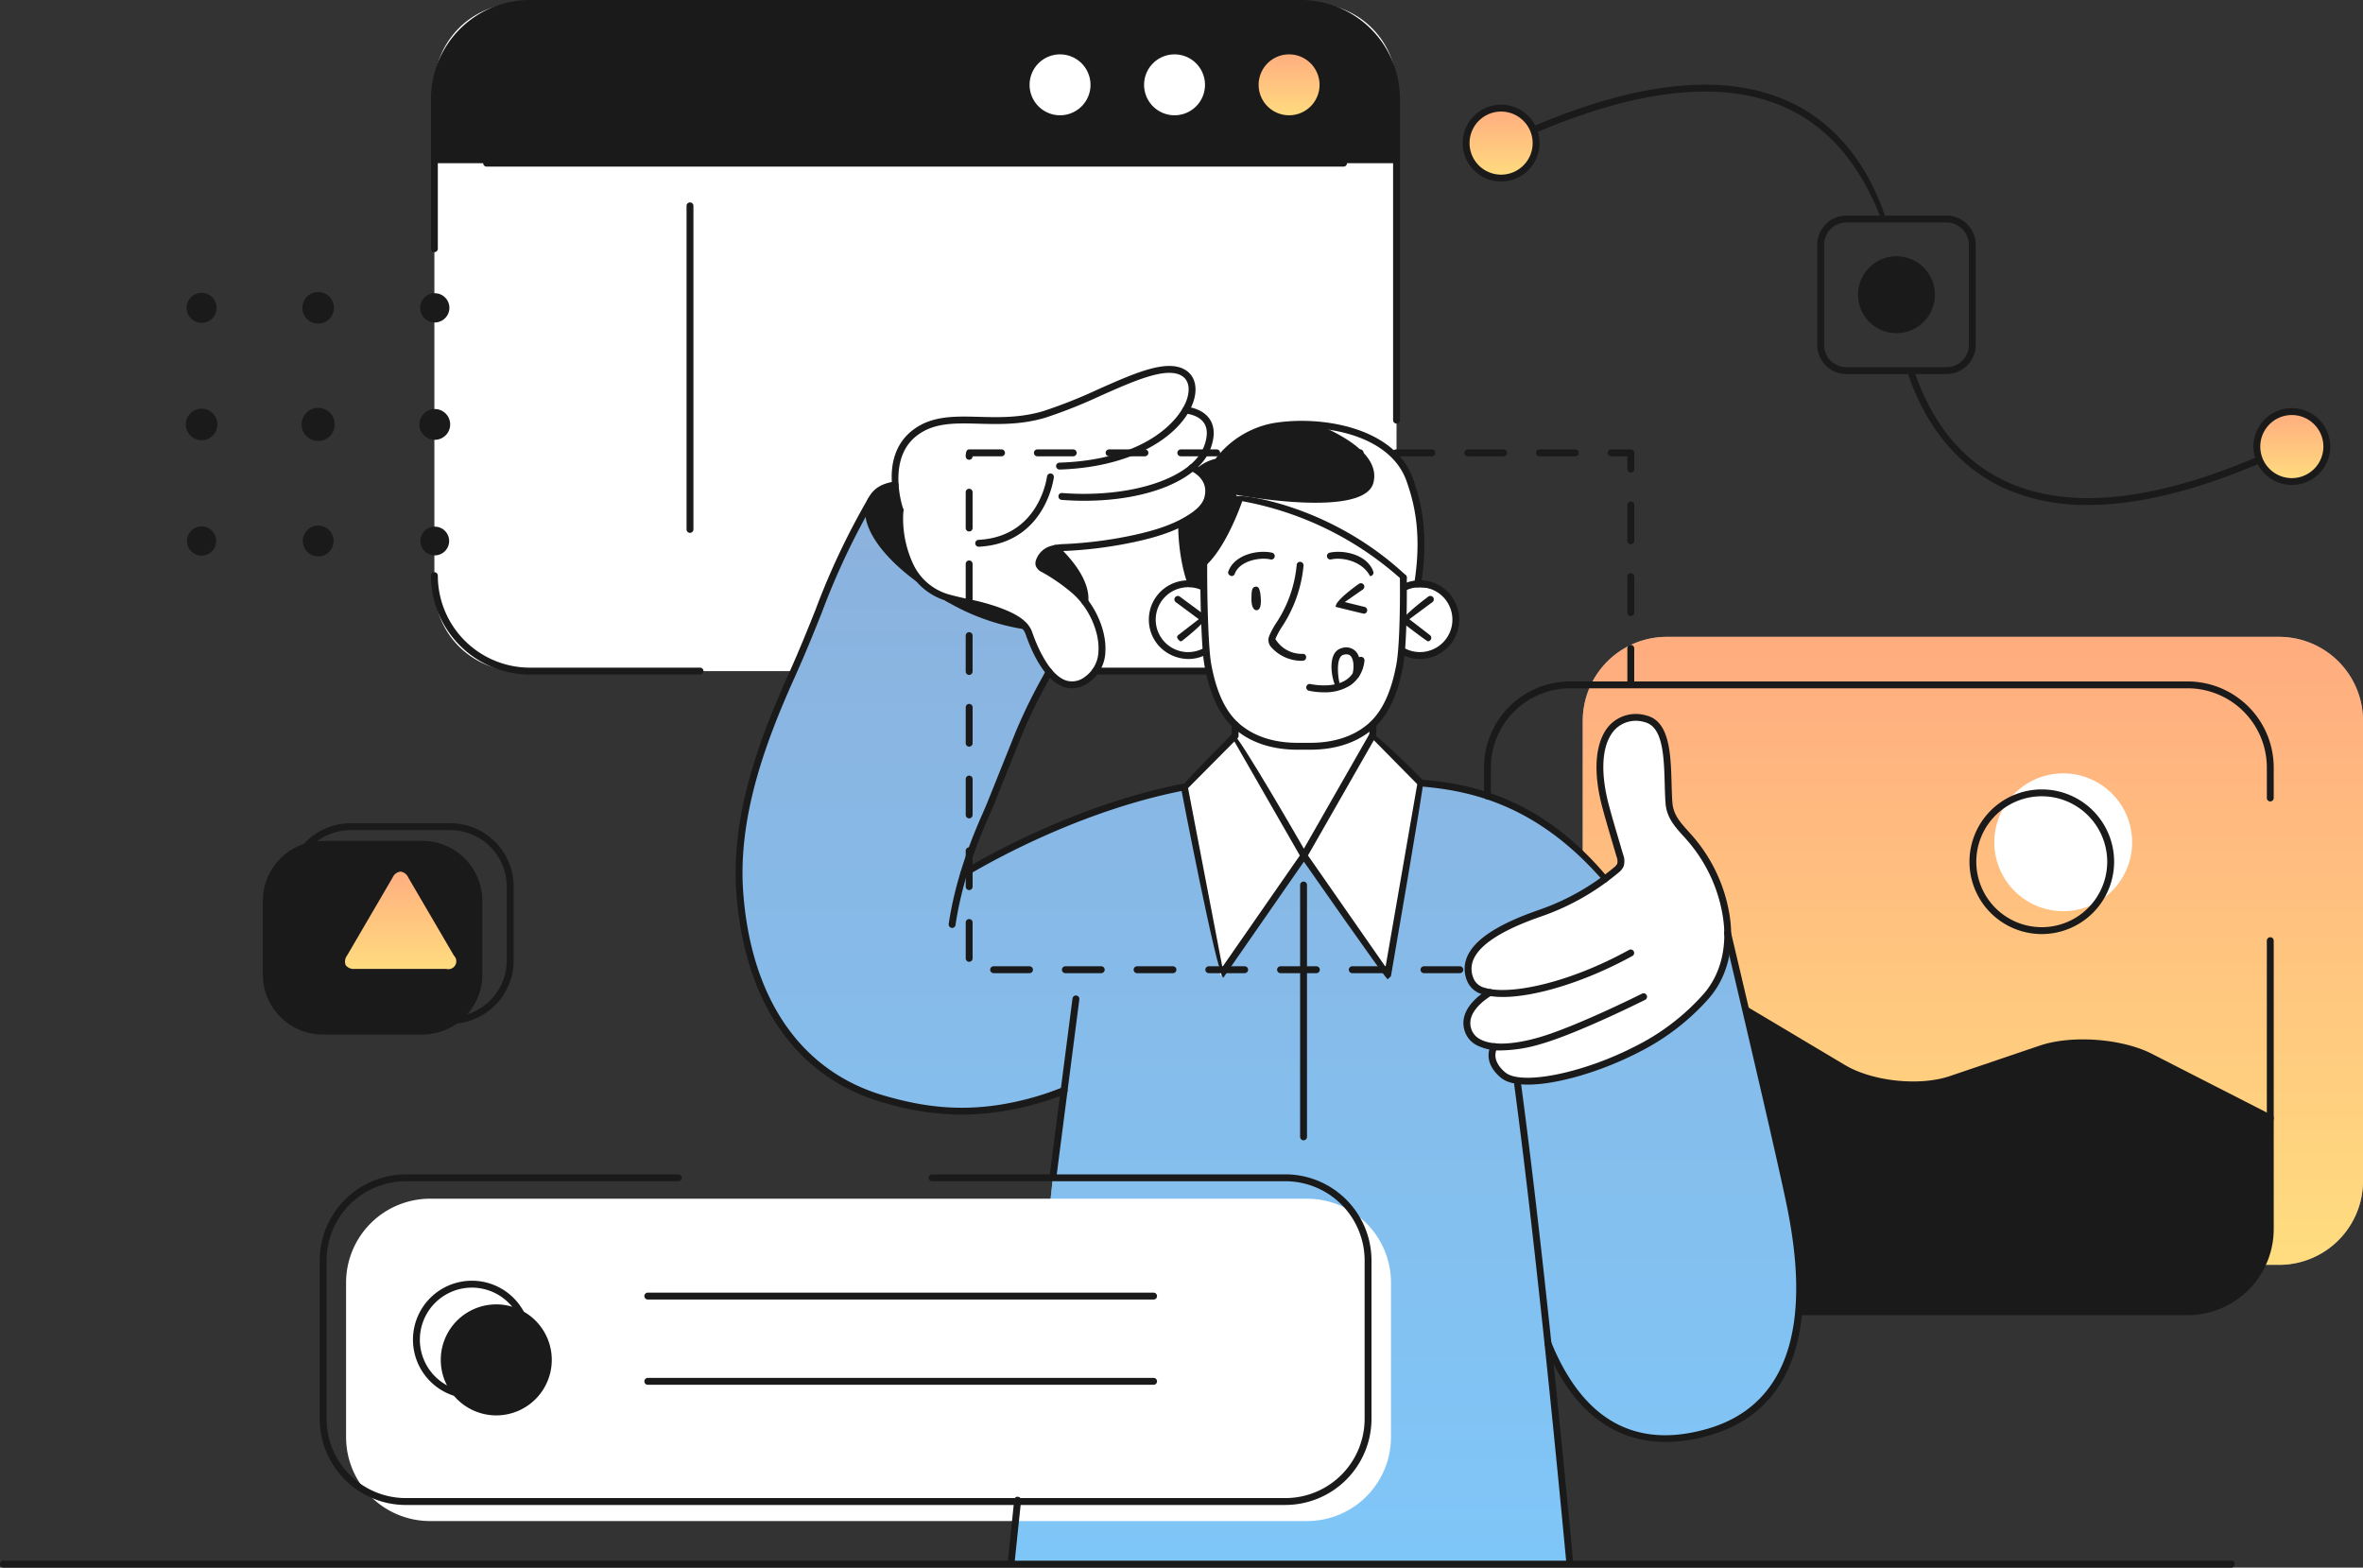<svg xmlns="http://www.w3.org/2000/svg" xmlns:xlink="http://www.w3.org/1999/xlink" width="532.563" height="353.319" viewBox="0 0 532.563 353.319">
  <rect x="0" y="0" width="532.563" height="353.319" fill="#333333" stroke="none"/>
  <defs>
    <linearGradient id="linear-gradient" x1="0.5" x2="0.5" y2="1" gradientUnits="objectBoundingBox">
      <stop offset="0" stop-color="#ff5a00"/>
      <stop offset="1" stop-color="#ffbc00"/>
    </linearGradient>
    <linearGradient id="linear-gradient-2" x1="0.5" x2="0.5" y2="1" gradientUnits="objectBoundingBox">
      <stop offset="0" stop-color="#1a65bc"/>
      <stop offset="1" stop-color="#008ff2"/>
    </linearGradient>
  </defs>
  <g id="Grupo_9247" data-name="Grupo 9247" transform="translate(-101.779 -1001)">
    <path id="Trazado_13178" data-name="Trazado 13178" d="M283.17,199.073h-138.1A18.932,18.932,0,0,1,126.2,180.2V76.414a18.934,18.934,0,0,1,18.876-18.878h138.1a18.935,18.935,0,0,1,18.878,18.878V180.2a18.933,18.933,0,0,1-18.878,18.876" transform="translate(332.294 1087.004)" fill="#fff"/>
    <path id="Trazado_13081" data-name="Trazado 13081" d="M283.17,199.073h-138.1A18.932,18.932,0,0,1,126.2,180.2V76.414a18.934,18.934,0,0,1,18.876-18.878h138.1a18.935,18.935,0,0,1,18.878,18.878V180.2a18.933,18.933,0,0,1-18.878,18.876" transform="translate(332.294 1087.004)" opacity="0.5" fill="url(#linear-gradient)"/>
    <path id="Trazado_13082" data-name="Trazado 13082" d="M262.645,115.155s-1.569-.686-14.8-7.552-19.906-8.822-24.808-9.313a37.959,37.959,0,0,0-15.782,2.55c-4.022,1.669-17.159,6.569-22.945,7.355s-12.646-1.669-15.488-2.844S144.881,91.3,144.881,91.3s-4.658,51.293-6.434,67.873H244.211a18.685,18.685,0,0,0,18.631-18.629V115.693c-.125-.337-.2-.539-.2-.539" transform="translate(350.606 1137.477)" fill="#1a1a1a"/>
    <path id="Trazado_13179" data-name="Trazado 13179" d="M150.5,108.826s-16.6,3.243-28.231,8.575-22.089,11.506-22.089,11.506,11-27.685,13.113-33.42a87.359,87.359,0,0,1,6.3-12.6s-5.4-6.965-5.5-10.381c0,0-11.059-1.392-18.529-6.708,0,0-5.4-2.268-6.389-4.451,0,0-11.044-8.215-10.281-15.5,0,0-7.749,12.287-16.942,36.863s-14.58,34.535-10.348,61.521,27.458,34.236,32.315,35.386,13.5,3.578,22.263,1.921a88.966,88.966,0,0,0,16.915-5.244l-2.542,19.694-9.5,87.477H236.932l-4.9-49.227s5.074,12.783,13.232,17.643a28.265,28.265,0,0,0,28.031.407c9.4-5.032,13.991-14.829,14.891-22.283s.586-17.646-2.485-31.292-12.8-55.3-12.8-55.3l-28.872-13.811S233.928,114.377,218.4,110.84L202.86,107.3Z" transform="translate(218.619 1069.54)" fill="#fff"/>
    <path id="Trazado_13079" data-name="Trazado 13079" d="M42.914,119.63H20.469A13.551,13.551,0,0,1,6.957,106.118V89.478A13.551,13.551,0,0,1,20.469,75.966H42.914A13.551,13.551,0,0,1,56.429,89.478v16.64A13.551,13.551,0,0,1,42.914,119.63" transform="translate(154.057 1114.553)" fill="#1a1a1a"/>
    <path id="Trazado_13080" data-name="Trazado 13080" d="M220.421,150.79H41.333a18.933,18.933,0,0,1-18.878-18.876V19.188A18.933,18.933,0,0,1,41.333.312H220.421A18.934,18.934,0,0,1,239.3,19.188V131.914a18.934,18.934,0,0,1-18.878,18.876" transform="translate(177.223 1001.466)" fill="#fff"/>
    <path id="Trazado_13083" data-name="Trazado 13083" d="M150.5,108.826s-16.6,3.243-28.231,8.575-22.089,11.506-22.089,11.506,11-27.685,13.113-33.42a87.359,87.359,0,0,1,6.3-12.6s-5.4-6.965-5.5-10.381c0,0-11.059-1.392-18.529-6.708,0,0-5.4-2.268-6.389-4.451,0,0-11.044-8.215-10.281-15.5,0,0-7.749,12.287-16.942,36.863s-14.58,34.535-10.348,61.521,27.458,34.236,32.315,35.386,13.5,3.578,22.263,1.921a88.966,88.966,0,0,0,16.915-5.244l-2.542,19.694-9.5,87.477H236.932l-4.9-49.227s5.074,12.783,13.232,17.643a28.265,28.265,0,0,0,28.031.407c9.4-5.032,13.991-14.829,14.891-22.283s.586-17.646-2.485-31.292-12.8-55.3-12.8-55.3l-28.872-13.811S233.928,114.377,218.4,110.84L202.86,107.3Z" transform="translate(218.619 1069.54)" opacity="0.5" fill="url(#linear-gradient-2)"/>
    <path id="Trazado_13084" data-name="Trazado 13084" d="M174.543,116.141s1.01-9.448-3.455-16.4S163.222,89.032,162.079,87s-.636-11.009-1.43-14.432-1.869-8.649-7.946-7.637-7.754,8.974-6.8,14.155,4.66,17.334,4.453,19.008-9.894,7.761-15.061,9.692-15.041,5.431-17.606,9.393-1.684,9.173,3.281,9.657c0,0-6.387,3.341-5.087,8.053A5.258,5.258,0,0,0,121.579,139s-1.083,6.93,5.975,7.809,20.5-3.977,25.15-6.479,12.8-6.758,16.326-11.908,5.666-11.179,5.513-12.282" transform="translate(316.621 1097.862)" fill="#fff"/>
    <path id="Trazado_13085" data-name="Trazado 13085" d="M98.323,64.978s-10.65-2.031-10.955,7.28,9.206,9.238,12.025,7.325c0,0-.185,21.789,21.425,21.448s22.2-18.359,22.2-18.359V79.987s9.782,3.036,11.511-3.39.629-8.989-1.866-10.376-8.852-.963-8.852-.963V63.03a57.894,57.894,0,0,0-19.135-12.713c-11.73-4.708-17.686-5.381-17.686-5.381s-4.72,12-7.986,14.57Z" transform="translate(274.244 1068.168)" fill="#fff"/>
    <path id="Trazado_13086" data-name="Trazado 13086" d="M101.4,64.039v6.08L90.374,81.642l7.731,42.546L116.9,97.128l18.848,27.061,7.537-43.432-10.86-10.932.077-5.234Z" transform="translate(278.748 1096.725)" fill="#fff"/>
    <path id="Trazado_13087" data-name="Trazado 13087" d="M194.436,85.4a15.529,15.529,0,1,1-15.528-15.53A15.529,15.529,0,0,1,194.436,85.4" transform="translate(387.873 1105.439)" fill="#fff"/>
    <path id="Trazado_13088" data-name="Trazado 13088" d="M231.1,180.952H33.353a18.932,18.932,0,0,1-18.876-18.876v-34.9a18.933,18.933,0,0,1,18.876-18.878H231.1a18.931,18.931,0,0,1,18.876,18.878v34.9A18.93,18.93,0,0,1,231.1,180.952" transform="translate(165.298 1162.876)" fill="#fff"/>
    <path id="Trazado_13089" data-name="Trazado 13089" d="M48.05,130.352a12.509,12.509,0,1,1-12.509-12.509A12.507,12.507,0,0,1,48.05,130.352" transform="translate(178.086 1177.15)" fill="#1a1a1a"/>
    <path id="Trazado_13090" data-name="Trazado 13090" d="M217.789.312H43.965A21.571,21.571,0,0,0,22.455,21.82V36.312H239.3V21.82A21.573,21.573,0,0,0,217.789.312" transform="translate(177.223 1001.466)" fill="#1a1a1a"/>
    <path id="Trazado_13091" data-name="Trazado 13091" d="M91.629,73.651S89.848,63.47,89.967,60.543s2.253-11.009,4.6-12.19a14.921,14.921,0,0,1,3.163-1.322s5.369-8.632,17.868-8.7,21.637,4.875,25.355,11.5,2.954,16.73,2.941,19.716a17.123,17.123,0,0,1-.7,4.995l-3.278.195-.252-1.819s-10.518-10.3-22.2-14-14.372-4.1-14.372-4.1-3.717,10.89-7.986,14.567l-.175,5.346Z" transform="translate(278.131 1058.29)" fill="#1a1a1a"/>
    <path id="Trazado_13092" data-name="Trazado 13092" d="M97.067,78.114s7.449,3.889,10.705,8.921,4.086,16.837-2.432,17.3-9.435-7.1-10.256-9.293-1.108-4.872-6.172-6.581S72.551,85.132,70.5,81.764s-5.451-5.376-5.294-16.323c0,0-3.518-11.334,1.7-16.139s11.174-4.655,21.837-4.363,18.324-5.017,23.206-7.085S124.465,31.736,128.7,34s1.175,8.153,1.175,8.153,3.772,1.315,4.925,4.4-3.188,9.034-3.188,9.034,2.507.671,3.166,4.862-5.431,8.051-10.8,9.508-18.611,3.141-21.405,3.363-7.26,2.086-5.5,4.792" transform="translate(239.395 1050.823)" fill="#fff"/>
    <path id="Trazado_13094" data-name="Trazado 13094" d="M111.913,12.242A7.642,7.642,0,1,1,104.272,4.6a7.64,7.64,0,0,1,7.642,7.642" transform="translate(288.099 1007.876)" fill="#fff"/>
    <path id="Trazado_13095" data-name="Trazado 13095" d="M131.432,17.653a7.885,7.885,0,1,1-7.886-7.886,7.885,7.885,0,0,1,7.886,7.886" transform="translate(316.548 1015.6)" fill="#fff"/>
    <path id="Trazado_13096" data-name="Trazado 13096" d="M202.865,45.069a7.885,7.885,0,1,1-7.886-7.886,7.887,7.887,0,0,1,7.886,7.886" transform="translate(423.325 1056.581)" fill="#fff"/>
    <path id="Trazado_13097" data-name="Trazado 13097" d="M101.54,12.242A7.642,7.642,0,1,1,93.9,4.6a7.638,7.638,0,0,1,7.639,7.642" transform="translate(272.594 1007.876)" fill="#ccc"/>
    <path id="Trazado_13098" data-name="Trazado 13098" d="M91.194,12.242A7.642,7.642,0,1,1,83.553,4.6a7.638,7.638,0,0,1,7.642,7.642" transform="translate(257.128 1007.876)" fill="#fff"/>
    <path id="Trazado_13099" data-name="Trazado 13099" d="M67.164,43.848s-4.795.868-5.464,5,6.721,13.182,8.614,14.135h1.33s-3.72-8.38-2.5-12.94Z" transform="translate(235.823 1066.543)" fill="#1a1a1a"/>
    <path id="Trazado_13100" data-name="Trazado 13100" d="M70.219,54.645A26.672,26.672,0,0,1,78.442,56.1a31.057,31.057,0,0,1,4.785,2.368,22.21,22.21,0,0,1-13.008-3.824" transform="translate(248.62 1082.682)" fill="#1a1a1a"/>
    <path id="Trazado_13101" data-name="Trazado 13101" d="M80.787,49.54s-4,1.28-3.627,3.515c0,0,6.988,4.733,8.31,6.13s2.28,2.348,2.28,2.348.12-6.419-6.963-11.992" transform="translate(258.958 1075.052)" fill="#1a1a1a"/>
    <path id="Trazado_13102" data-name="Trazado 13102" d="M167.317,31.379a8.034,8.034,0,1,1-8.036-8.033,8.033,8.033,0,0,1,8.036,8.033" transform="translate(369.741 1035.897)" fill="#1a1a1a"/>
    <path id="Trazado_13103" data-name="Trazado 13103" d="M132.588,74.522l3.278-.2a17.139,17.139,0,0,0,.7-4.992c.012-2.986.773-13.1-2.944-19.716-3.128-5.573-10.106-9.947-19.691-11.152,6.456,2.794,13.332,7.173,11.923,12.816-2.058,8.233-30.983,2.744-30.983,2.744l.733,1.04c.162-.457,2.859-.055,14.537,3.64s22.2,14,22.2,14Z" transform="translate(285.467 1058.497)" fill="#fff"/>
    <path id="Trazado_13104" data-name="Trazado 13104" d="M259.451,116.787c-.354-.085-27.373-13.891-27.373-13.891-6.437-3.306-17.236-4.1-24.09-1.771L187.736,108c-7.2,2.45-18.387,1.27-24.93-2.627L141.1,92.433a.775.775,0,1,1,.791-1.332L163.6,104.036c6.207,3.692,16.817,4.807,23.641,2.487l20.253-6.868c7.195-2.437,18.536-1.607,25.292,1.861L259.8,115.323a.774.774,0,0,1-.352,1.464" transform="translate(353.997 1137.012)" fill="#1a1a1a"/>
    <path id="Trazado_13105" data-name="Trazado 13105" d="M177.44,103.925a16.3,16.3,0,1,1,16.3-16.3,16.323,16.323,0,0,1-16.3,16.3m0-31.058a14.753,14.753,0,1,0,14.744,14.754A14.774,14.774,0,0,0,177.44,72.868" transform="translate(384.511 1107.602)" fill="#1a1a1a"/>
    <path id="Trazado_13106" data-name="Trazado 13106" d="M136.455,121.731c-.636-.332-18.851-26.48-18.851-26.48L99.45,121.4c-1.4-.3-9.55-42.845-9.55-42.845.212-.694,11.656-12.217,11.656-12.217C102.778,66.5,117.6,92.33,117.6,92.33l14.931-26.125c1.227-.16,12.007,10.772,12.007,10.772.212.676-7.32,44.11-7.32,44.11-.654.639-.711.644-.766.644M91.5,78.666,99.228,119l17.461-25.142-14.752-25.7Zm27.021,15.186,17.488,25.11,7.145-41.179-9.782-9.919Z" transform="translate(278.039 1099.96)" fill="#1a1a1a"/>
    <path id="Trazado_13107" data-name="Trazado 13107" d="M105.208,67.337a16.313,16.313,0,0,1-3.393-.352.775.775,0,0,1,.354-1.509c.052.012,5.052,1.14,8.175-1.03a6.037,6.037,0,0,0,2.447-4.428.764.764,0,0,1,.868-.671.774.774,0,0,1,.674.866,7.529,7.529,0,0,1-3.109,5.513,10.634,10.634,0,0,1-6.017,1.612" transform="translate(294.957 1089.699)" fill="#1a1a1a"/>
    <path id="Trazado_13108" data-name="Trazado 13108" d="M100.658,184.182a63.1,63.1,0,0,1-17.626-2.714c-19.464-5.513-31.245-22.2-33.178-46.984-1.377-17.653,5.154-34.962,11.73-49.559,2.5-5.571,4.331-10.146,6.1-14.57A165.228,165.228,0,0,1,79.562,45.24a.778.778,0,0,1,1.342.786A163.561,163.561,0,0,0,69.126,70.931C67.35,75.37,65.519,79.96,63,85.561c-6.489,14.422-12.945,31.5-11.6,48.8,1.879,24.09,13.262,40.291,32.053,45.612,10.393,2.946,22.421,4.748,39.961-1.906a.777.777,0,1,1,.554,1.452,64.978,64.978,0,0,1-23.311,4.663" transform="translate(217.902 1068.055)" fill="#1a1a1a"/>
    <path id="Trazado_13109" data-name="Trazado 13109" d="M69.689,118.884a.8.8,0,0,1-.766-.888c1.679-11.364,6.017-21.216,7.869-25.422.322-.733.579-1.312.743-1.726l6.516-16.231A124.508,124.508,0,0,1,90.139,62.17l.733-1.37a.776.776,0,0,1,1.37.728L91.509,62.9a122.736,122.736,0,0,0-6.015,12.294L78.977,91.428c-.17.422-.434,1.02-.763,1.769-1.981,4.5-6.1,13.866-7.756,25.023a.777.777,0,0,1-.768.664" transform="translate(246.67 1091.264)" fill="#1a1a1a"/>
    <path id="Trazado_13110" data-name="Trazado 13110" d="M3.45,33.219a3.382,3.382,0,1,0-3.38-3.38,3.38,3.38,0,0,0,3.38,3.38" transform="translate(143.763 1040.546)" fill="#1a1a1a"/>
    <path id="Trazado_13111" data-name="Trazado 13111" d="M14.088,33.5a3.556,3.556,0,1,0-3.555-3.555A3.555,3.555,0,0,0,14.088,33.5" transform="translate(159.403 1040.441)" fill="#1a1a1a"/>
    <path id="Trazado_13112" data-name="Trazado 13112" d="M24.463,33.08a3.294,3.294,0,1,0-3.293-3.293,3.293,3.293,0,0,0,3.293,3.293" transform="translate(175.302 1040.598)" fill="#1a1a1a"/>
    <path id="Trazado_13113" data-name="Trazado 13113" d="M3.555,44.032A3.556,3.556,0,1,0,0,40.474a3.557,3.557,0,0,0,3.555,3.558" transform="translate(143.658 1056.186)" fill="#1a1a1a"/>
    <path id="Trazado_13114" data-name="Trazado 13114" d="M14.193,44.311a3.731,3.731,0,1,0-3.73-3.732,3.731,3.731,0,0,0,3.73,3.732" transform="translate(159.298 1056.081)" fill="#1a1a1a"/>
    <path id="Trazado_13115" data-name="Trazado 13115" d="M24.568,43.892A3.469,3.469,0,1,0,21.1,40.424a3.468,3.468,0,0,0,3.468,3.468" transform="translate(175.198 1056.238)" fill="#1a1a1a"/>
    <path id="Trazado_13116" data-name="Trazado 13116" d="M3.4,54.143A3.293,3.293,0,1,0,.1,50.85,3.295,3.295,0,0,0,3.4,54.143" transform="translate(143.815 1072.087)" fill="#1a1a1a"/>
    <path id="Trazado_13117" data-name="Trazado 13117" d="M14.036,54.422a3.468,3.468,0,1,0-3.468-3.468,3.468,3.468,0,0,0,3.468,3.468" transform="translate(159.455 1071.983)" fill="#1a1a1a"/>
    <path id="Trazado_13118" data-name="Trazado 13118" d="M24.427,54.051a3.236,3.236,0,1,0-3.233-3.236,3.235,3.235,0,0,0,3.233,3.236" transform="translate(175.338 1072.122)" fill="#1a1a1a"/>
    <path id="Trazado_13119" data-name="Trazado 13119" d="M525.977,142.562H24.276a.8.8,0,1,1,0-1.563h501.7a.8.8,0,1,1,0,1.563" transform="translate(78.479 1211.757)" fill="#1a1a1a"/>
    <path id="Trazado_13120" data-name="Trazado 13120" d="M97.15,53.014c.619-.1,1.035.167,1.215,2.4.2,2.49-.449,2.929-1.005,2.906s-1.12-.788-1.093-2.57.072-2.61.883-2.737" transform="translate(287.554 1080.219)" fill="#1a1a1a"/>
    <path id="Trazado_13121" data-name="Trazado 13121" d="M95.866,70.159a9.126,9.126,0,0,1-6.649-3A8.862,8.862,0,0,1,90,54.642a8.905,8.905,0,0,1,9.143-1.587.776.776,0,1,1-.571,1.442,7.479,7.479,0,0,0-2.253-.5,7.314,7.314,0,0,0-.916,14.6,7.567,7.567,0,0,0,3.824-.806.774.774,0,1,1,.714,1.375,8.862,8.862,0,0,1-4.079,1" transform="translate(273.703 1079.368)" fill="#1a1a1a"/>
    <path id="Trazado_13122" data-name="Trazado 13122" d="M90.646,64.066c-.878-.641-.813-1.13-.474-1.39l4.645-3.59-5.2-3.849a.776.776,0,0,1,.923-1.247l6.027,4.463c.012,1.237-5.446,5.451-5.446,5.451a.768.768,0,0,1-.474.162" transform="translate(277.141 1081.474)" fill="#1a1a1a"/>
    <path id="Trazado_13123" data-name="Trazado 13123" d="M114.185,70.158a8.865,8.865,0,0,1-4.081-1,.777.777,0,0,1-.332-1.048.788.788,0,0,1,1.05-.327,7.314,7.314,0,1,0,2.906-13.794,7.229,7.229,0,0,0-2.4.569.777.777,0,0,1-.609-1.43,8.678,8.678,0,0,1,2.911-.684,8.861,8.861,0,1,1,1.11,17.688c-.187.015-.372.022-.556.022" transform="translate(307.614 1079.369)" fill="#1a1a1a"/>
    <path id="Trazado_13124" data-name="Trazado 13124" d="M115.757,64.064c-.474-.162-5.933-4.376-5.933-4.376.012-1.237,6.042-5.7,6.042-5.7a.783.783,0,0,1,1.085.162.774.774,0,0,1-.162,1.085l-5.2,3.852,4.645,3.588a.776.776,0,0,1-.474,1.39" transform="translate(307.821 1081.477)" fill="#1a1a1a"/>
    <path id="Trazado_13125" data-name="Trazado 13125" d="M150.1,199.471c-9.77,0-20.335-4.857-27.3-21.922a.776.776,0,0,1,1.437-.589c7.187,17.616,19.018,24.192,35.166,19.562,27.181-7.8,19.7-42.284,17.246-53.615-3.59-16.555-13.312-57.562-13.409-57.976a.774.774,0,0,1,.579-.933.782.782,0,0,1,.933.576c.1.409,9.819,41.436,13.414,58.006,2.535,11.681,10.244,47.234-18.332,55.434a35.591,35.591,0,0,1-9.737,1.457" transform="translate(327.134 1126.529)" fill="#1a1a1a"/>
    <path id="Trazado_13126" data-name="Trazado 13126" d="M116.532,93.446h-3.1c-3.9,0-9.483-.8-13.933-4.62C96.08,85.9,93.82,81.194,92.585,74.451c-.813-4.448-1-18.551-.923-23.162a.776.776,0,0,1,1.552.025c-.075,4.96.14,18.718.9,22.857,1.168,6.382,3.258,10.787,6.392,13.474,4.094,3.513,9.286,4.249,12.925,4.249h3.1c3.637,0,8.832-.736,12.923-4.249,3.133-2.687,5.222-7.093,6.392-13.474.818-4.468.841-15.582.781-19.489a.777.777,0,0,1,.763-.788.729.729,0,0,1,.788.766c.06,3.947.035,15.2-.8,19.791-1.237,6.743-3.5,11.446-6.913,14.375-4.451,3.817-10.032,4.62-13.931,4.62" transform="translate(280.651 1076.525)" fill="#1a1a1a"/>
    <path id="Trazado_13127" data-name="Trazado 13127" d="M95.259,69.222a.779.779,0,0,1-.778-.783l.027-2.515a.775.775,0,0,1,1.549.015l-.022,2.517a.776.776,0,0,1-.776.766" transform="translate(284.887 1098.397)" fill="#1a1a1a"/>
    <path id="Trazado_13128" data-name="Trazado 13128" d="M107.693,68.931a.778.778,0,0,1-.776-.8l.08-2.22a.724.724,0,0,1,.8-.748.779.779,0,0,1,.746.806l-.077,2.22a.774.774,0,0,1-.776.746" transform="translate(303.475 1098.394)" fill="#1a1a1a"/>
    <path id="Trazado_13129" data-name="Trazado 13129" d="M141.214,75.526a.8.8,0,0,1-.766-.9c1.724-11.022.082-17.823-1.746-23.019-3.829-10.9-19.831-13.28-29.98-11.511a19.924,19.924,0,0,0-11.99,7.612,11.368,11.368,0,0,0-4.176,2.131.777.777,0,1,1-1.028-1.165,9.482,9.482,0,0,1,4.1-2.091,21.242,21.242,0,0,1,12.828-8.016c10.673-1.874,27.58.771,31.714,12.526,1.889,5.379,3.583,12.409,1.809,23.773a.775.775,0,0,1-.766.656" transform="translate(280.079 1057.837)" fill="#1a1a1a"/>
    <path id="Trazado_13130" data-name="Trazado 13130" d="M92.238,62.045C91.415,61.2,89.6,54.625,89.654,47.8a.776.776,0,0,1,1.552.01,54.936,54.936,0,0,0,1.781,13.247.779.779,0,0,1-.539.958.756.756,0,0,1-.21.027" transform="translate(277.669 1071.301)" fill="#1a1a1a"/>
    <path id="Trazado_13131" data-name="Trazado 13131" d="M75.03,150.662a.792.792,0,0,1-.771-.856l1.452-13.888a.733.733,0,0,1,.853-.689.774.774,0,0,1,.691.851L75.8,149.969a.778.778,0,0,1-.773.694" transform="translate(254.654 1203.125)" fill="#1a1a1a"/>
    <path id="Trazado_13132" data-name="Trazado 13132" d="M78.839,130.873a.8.8,0,0,1-.771-.876l5.084-39.383a.777.777,0,0,1,1.542.2L79.607,130.2a.775.775,0,0,1-.768.676" transform="translate(260.343 1135.437)" fill="#1a1a1a"/>
    <path id="Trazado_13133" data-name="Trazado 13133" d="M132.513,206.822a.777.777,0,0,1-.773-.7c-5.289-56.083-9.3-89.46-11.728-107.59a.775.775,0,0,1,.666-.873.764.764,0,0,1,.873.666c2.432,18.142,6.442,51.545,11.735,107.652a.777.777,0,0,1-.7.846l-.072,0" transform="translate(323.038 1146.965)" fill="#1a1a1a"/>
    <path id="Trazado_13134" data-name="Trazado 13134" d="M94.933,55.324c-.669-.192-.876-.636-.728-1.04,1.39-3.829,6.7-4.937,9.857-4.231a.777.777,0,0,1,.586.928.754.754,0,0,1-.926.586c-2.595-.571-7.025.394-8.061,3.248a.772.772,0,0,1-.728.509" transform="translate(284.407 1075.519)" fill="#1a1a1a"/>
    <path id="Trazado_13135" data-name="Trazado 13135" d="M112.814,55.325c-1.766-3.363-6.2-4.331-8.789-3.757a.776.776,0,0,1-.339-1.514c3.156-.709,8.467.4,9.857,4.231a.775.775,0,0,1-.464.993.706.706,0,0,1-.264.047" transform="translate(297.741 1075.519)" fill="#1a1a1a"/>
    <path id="Trazado_13136" data-name="Trazado 13136" d="M96.279,46.739c-.634-.329-3.131-3.857-3.131-3.857a.776.776,0,1,1,1.267-.9l2.5,3.53a.777.777,0,0,1-.19,1.083.764.764,0,0,1-.447.14" transform="translate(282.682 1063.271)" fill="#1a1a1a"/>
    <path id="Trazado_13137" data-name="Trazado 13137" d="M153.442,93.646C138.5,76.22,123.472,72.932,111.979,71.981a.779.779,0,0,1-.706-.841.759.759,0,0,1,.836-.709c11.793.978,27.216,4.351,41.93,21.939a.781.781,0,0,1-.1,1.1.767.767,0,0,1-.5.18" transform="translate(309.982 1106.276)" fill="#1a1a1a"/>
    <path id="Trazado_13139" data-name="Trazado 13139" d="M124,103.183a11.408,11.408,0,0,1-5.716-1.245,5.521,5.521,0,0,1-2.7-3.573c-1.272-5.2,5.194-8.769,5.469-8.919a.776.776,0,1,1,.741,1.365c-.057.032-5.691,3.153-4.7,7.185a3.976,3.976,0,0,0,1.976,2.6c2.565,1.494,7.27,1.387,13.242-.309,8.233-2.335,23.214-9.817,23.364-9.894a.777.777,0,0,1,.7,1.39c-.621.309-15.266,7.627-23.636,10a32.778,32.778,0,0,1-8.732,1.4" transform="translate(316.176 1134.567)" fill="#1a1a1a"/>
    <path id="Trazado_13140" data-name="Trazado 13140" d="M129.78,148.021c-2.669,0-4.81-.484-6.1-1.567-4.488-3.78-2.153-7.387-2.133-7.424a.778.778,0,0,1,1.3.858c-.087.135-1.532,2.542,1.839,5.379,3.56,3,17.5.2,29.251-5.858a50.967,50.967,0,0,0,15.553-11.933c3.827-4.476,5.319-10.71,4.2-17.553a34.269,34.269,0,0,0-7.764-16.678c-.379-.447-.761-.871-1.14-1.287-1.909-2.123-3.717-4.126-3.969-7.3-.11-1.357-.152-2.871-.195-4.438-.17-6.03-.357-12.863-4.488-13.883a6.6,6.6,0,0,0-6.639,1.569c-3.014,3.069-3.538,9.335-1.44,17.2.724,2.707,1.517,5.394,2.315,8.078l.883,3a3.988,3.988,0,0,1,.112,2.63,3.886,3.886,0,0,1-1.227,1.492,55.141,55.141,0,0,1-17.429,9.839c-8.687,3.011-13.809,6.3-15.228,9.772a5.337,5.337,0,0,0,.277,4.615,3.669,3.669,0,0,0,2.35,1.674c5.239,1.649,18.4-.791,32.457-8.532a.778.778,0,1,1,.751,1.362c-12.886,7.088-27.041,10.728-33.67,8.652a5.141,5.141,0,0,1-3.278-2.462,6.907,6.907,0,0,1-.324-5.9c1.617-3.959,6.9-7.442,16.154-10.653a53.586,53.586,0,0,0,16.945-9.562,2.566,2.566,0,0,0,.781-.878,2.718,2.718,0,0,0-.162-1.619l-.881-2.986c-.8-2.7-1.6-5.4-2.325-8.121-2.243-8.4-1.574-15.216,1.829-18.686A8.187,8.187,0,0,1,156.5,64.83c5.276,1.3,5.486,8.759,5.668,15.343.042,1.542.082,3.029.192,4.358.21,2.649,1.769,4.381,3.575,6.387.387.429.778.863,1.168,1.317a35.827,35.827,0,0,1,8.113,17.436c1.195,7.3-.422,13.983-4.553,18.813a52.458,52.458,0,0,1-16.017,12.307c-8.083,4.166-18.14,7.23-24.865,7.23" transform="translate(316.343 1097.438)" fill="#1a1a1a"/>
    <path id="Trazado_13141" data-name="Trazado 13141" d="M107.7,61.87H82.646a.776.776,0,0,1,0-1.552H107.7a.776.776,0,0,1,0,1.552" transform="translate(266.036 1091.162)" fill="#1a1a1a"/>
    <path id="Trazado_13142" data-name="Trazado 13142" d="M239.76,95.468a.773.773,0,0,1-.773-.776v-72.4A20.76,20.76,0,0,0,218.252,1.552H44.428A20.759,20.759,0,0,0,23.694,22.288V56.028a.775.775,0,1,1-1.549,0V22.288A22.308,22.308,0,0,1,44.428,0H218.252a22.31,22.31,0,0,1,22.283,22.288v72.4a.774.774,0,0,1-.776.776" transform="translate(176.76 1001)" fill="#1a1a1a"/>
    <path id="Trazado_13143" data-name="Trazado 13143" d="M82.792,74.758H44.43A22.31,22.31,0,0,1,22.144,52.472a.776.776,0,1,1,1.552,0A20.757,20.757,0,0,0,44.43,73.206H82.792a.776.776,0,1,1,0,1.552" transform="translate(176.758 1078.274)" fill="#1a1a1a"/>
    <path id="Trazado_13144" data-name="Trazado 13144" d="M233.323,169.86H146.507a.776.776,0,0,1,0-1.552h86.816a17.876,17.876,0,0,0,17.853-17.853V85.449a.776.776,0,1,1,1.552,0v65.007a19.427,19.427,0,0,1-19.4,19.4" transform="translate(361.494 1127.568)" fill="#1a1a1a"/>
    <path id="Trazado_13145" data-name="Trazado 13145" d="M294.486,88.608a.772.772,0,0,1-.776-.776V80.966a17.874,17.874,0,0,0-17.853-17.853H136.679a17.874,17.874,0,0,0-17.853,17.853v6.392a.775.775,0,1,1-1.549,0V80.966a19.424,19.424,0,0,1,19.4-19.4H275.858a19.427,19.427,0,0,1,19.4,19.4v6.866a.774.774,0,0,1-.776.776" transform="translate(318.962 1093.022)" fill="#1a1a1a"/>
    <path id="Trazado_13146" data-name="Trazado 13146" d="M229.742,180.614H31.5a19.427,19.427,0,0,1-19.4-19.4V125.5A19.428,19.428,0,0,1,31.5,106.1H92.916a.776.776,0,1,1,0,1.552H31.5A17.877,17.877,0,0,0,13.644,125.5v35.705A17.874,17.874,0,0,0,31.5,179.059H229.742a17.873,17.873,0,0,0,17.853-17.85V125.5a17.876,17.876,0,0,0-17.853-17.855H150.116a.776.776,0,0,1,0-1.552h79.626a19.428,19.428,0,0,1,19.4,19.407v35.705a19.427,19.427,0,0,1-19.4,19.4" transform="translate(161.737 1159.592)" fill="#1a1a1a"/>
    <path id="Trazado_13147" data-name="Trazado 13147" d="M65.637,66.342c-.908-1.01-4.957-12.691,2.777-18.746,4.294-3.36,9.515-3.211,15.049-3.066,4.381.12,9.35.257,14.56-1.322a112.276,112.276,0,0,0,12.317-4.9c8.452-3.75,15.755-6.988,19.839-4.2,1.9,1.295,2.535,3.765,1.706,6.609-2.088,7.163-12.449,15.128-30.264,15.69a.787.787,0,0,1-.8-.753.773.773,0,0,1,.751-.8c19.614-.619,27.43-9.8,28.82-14.575.644-2.2.244-3.979-1.09-4.89-3.36-2.3-10.635.921-18.337,4.333A112.853,112.853,0,0,1,98.471,44.7C93.022,46.344,87.915,46.2,83.417,46.08c-5.466-.145-10.189-.279-14.048,2.742-6.848,5.361-3.041,16.373-3,16.486a.777.777,0,0,1-.474.99.753.753,0,0,1-.257.045" transform="translate(238.977 1050.421)" fill="#1a1a1a"/>
    <path id="Trazado_13148" data-name="Trazado 13148" d="M84.686,57.94q-2.519,0-5.137-.2a.775.775,0,0,1-.714-.833.73.73,0,0,1,.831-.714c15.707,1.193,29.478-3.418,32.058-10.728.753-2.136.726-3.834-.082-5.047-1.285-1.933-4.144-2.123-4.174-2.123a.778.778,0,0,1-.731-.821.8.8,0,0,1,.821-.731c.15.012,3.667.242,5.376,2.814,1.09,1.642,1.178,3.8.252,6.424-2.552,7.232-14.16,11.953-28.5,11.955" transform="translate(261.496 1055.929)" fill="#1a1a1a"/>
    <path id="Trazado_13149" data-name="Trazado 13149" d="M72.1,59.286a.776.776,0,0,1-.037-1.552C85.786,57,87.46,43.6,87.478,43.462a.8.8,0,0,1,.858-.686.78.78,0,0,1,.684.861c-.015.147-1.851,14.849-16.882,15.65Z" transform="translate(250.27 1064.941)" fill="#1a1a1a"/>
    <path id="Trazado_13150" data-name="Trazado 13150" d="M103.752,92.44a5.685,5.685,0,0,1-1.819-.3c-4.63-1.557-7.552-8.807-8.592-11.85-.846-2.475-4.438-3.83-6.586-4.638a47.717,47.717,0,0,0-6.649-1.8c-1.347-.3-2.7-.6-4.037-.958a14.379,14.379,0,0,1-9.5-7.831,25.782,25.782,0,0,1-2.333-12.818.8.8,0,0,1,.821-.731.779.779,0,0,1,.731.818,24.2,24.2,0,0,0,2.175,12.047A12.715,12.715,0,0,0,76.479,71.4c1.312.357,2.637.649,3.959.938A49.225,49.225,0,0,1,87.3,74.2c2.4.906,6.427,2.42,7.509,5.588.753,2.205,3.533,9.508,7.617,10.885a4.629,4.629,0,0,0,4.209-.778,7.331,7.331,0,0,0,3.113-5.9c.244-4.428-2.288-9.934-6.02-13.09a41.712,41.712,0,0,0-6.7-4.643,2.586,2.586,0,0,1-1.437-1.5,2.3,2.3,0,0,1,.147-1.415,5,5,0,0,1,3.281-2.989,12.906,12.906,0,0,1,3.186-.437,94.054,94.054,0,0,0,15.685-2.061c3.892-.873,8.38-2.088,12.137-4.5,1.277-.818,3.034-2.106,3.548-3.817,1.275-4.266-2.862-6.04-3.036-6.112a.778.778,0,0,1-.419-1.015A.787.787,0,0,1,131.135,42a6.543,6.543,0,0,1,3.924,8c-.661,2.2-2.709,3.722-4.191,4.675-3.964,2.542-8.612,3.807-12.636,4.71a95.908,95.908,0,0,1-15.8,2.088,12.01,12.01,0,0,0-2.956.377,3.425,3.425,0,0,0-2.288,2.071c2.764,2.153,5.369,3.959,7.547,5.8,4.076,3.448,6.836,9.488,6.569,14.362a8.756,8.756,0,0,1-3.8,7.1,6.675,6.675,0,0,1-3.75,1.262" transform="translate(239.601 1063.696)" fill="#1a1a1a"/>
    <path id="Trazado_13151" data-name="Trazado 13151" d="M45.9,119.589H23.455A14.308,14.308,0,0,1,9.165,105.3V88.662a14.306,14.306,0,0,1,14.29-14.288H45.9a14.306,14.306,0,0,1,14.29,14.288V105.3a14.308,14.308,0,0,1-14.29,14.29M23.455,75.926A12.751,12.751,0,0,0,10.717,88.662V105.3a12.749,12.749,0,0,0,12.738,12.736H45.9A12.747,12.747,0,0,0,58.637,105.3V88.662A12.748,12.748,0,0,0,45.9,75.926Z" transform="translate(157.358 1112.173)" fill="#1a1a1a"/>
    <path id="Trazado_13152" data-name="Trazado 13152" d="M176.513,55.2H153.968a6.593,6.593,0,0,1-6.589-6.586V26.066a6.6,6.6,0,0,1,6.589-6.589h22.545a6.6,6.6,0,0,1,6.589,6.589V48.614a6.6,6.6,0,0,1-6.589,6.586M153.968,21.029a5.042,5.042,0,0,0-5.037,5.037V48.614a5.04,5.04,0,0,0,5.037,5.034h22.545a5.041,5.041,0,0,0,5.037-5.034V26.066a5.044,5.044,0,0,0-5.037-5.037Z" transform="translate(363.958 1030.114)" fill="#1a1a1a"/>
    <path id="Trazado_13153" data-name="Trazado 13153" d="M200.209,37.845c-4.9-12.509-12-20.794-21.822-25.152-13.721-6.095-32.442-4.2-55.639,5.628a.777.777,0,0,1-.6-1.432c23.6-10,42.733-11.893,56.871-5.618,10.086,4.476,17.668,13.31,21.924,25.542a.774.774,0,0,1-.479.99.756.756,0,0,1-.254.042" transform="translate(325.53 1012.437)" fill="#1a1a1a"/>
    <path id="Trazado_13155" data-name="Trazado 13155" d="M159.729,40.477a8.662,8.662,0,1,1,8.659-8.659,8.669,8.669,0,0,1-8.659,8.659m0-15.77a7.11,7.11,0,1,0,7.108,7.11,7.119,7.119,0,0,0-7.108-7.11" transform="translate(369.47 1035.609)" fill="#1a1a1a"/>
    <path id="Trazado_13156" data-name="Trazado 13156" d="M196.094,63.739a45.181,45.181,0,0,1-18.516-3.622c-10.091-4.486-17.676-13.335-21.929-25.589a.777.777,0,0,1,1.467-.511c4.166,12.01,11.261,20.315,21.091,24.681,13.729,6.1,32.45,4.211,55.654-5.621a.771.771,0,0,1,1.015.412.782.782,0,0,1-.412,1.02c-14.522,6.147-27.353,9.231-38.37,9.231" transform="translate(376.255 1051.073)" fill="#1a1a1a"/>
    <path id="Trazado_13158" data-name="Trazado 13158" d="M156.19,118.334H42.2a.776.776,0,0,1,0-1.552H156.19a.776.776,0,0,1,0,1.552" transform="translate(205.579 1175.564)" fill="#1a1a1a"/>
    <path id="Trazado_13159" data-name="Trazado 13159" d="M156.19,126.036H42.2a.776.776,0,1,1,0-1.552H156.19a.776.776,0,0,1,0,1.552" transform="translate(205.579 1187.077)" fill="#1a1a1a"/>
    <path id="Trazado_13160" data-name="Trazado 13160" d="M33.806,142.275A13.285,13.285,0,1,1,47.09,128.991a13.3,13.3,0,0,1-13.285,13.285m0-25.015a11.732,11.732,0,1,0,11.733,11.73,11.745,11.745,0,0,0-11.733-11.73" transform="translate(174.332 1173.955)" fill="#1a1a1a"/>
    <path id="Trazado_13161" data-name="Trazado 13161" d="M220.771,15.983H27.64a.776.776,0,0,1,0-1.552H220.771a.776.776,0,1,1,0,1.552" transform="translate(183.814 1022.571)" fill="#1a1a1a"/>
    <path id="Trazado_13163" data-name="Trazado 13163" d="M101.54,12.242A7.642,7.642,0,1,1,93.9,4.6a7.638,7.638,0,0,1,7.639,7.642" transform="translate(272.594 1007.876)" fill="#fff"/>
    <path id="Trazado_13164" data-name="Trazado 13164" d="M94.364,21.126a8.419,8.419,0,1,1,8.415-8.417,8.427,8.427,0,0,1-8.415,8.417m0-15.283a6.864,6.864,0,1,0,6.863,6.866,6.874,6.874,0,0,0-6.863-6.866" transform="translate(272.13 1007.411)" fill="#1a1a1a"/>
    <path id="Trazado_13165" data-name="Trazado 13165" d="M84.02,21.126a8.419,8.419,0,1,1,8.417-8.417,8.429,8.429,0,0,1-8.417,8.417m0-15.283a6.864,6.864,0,1,0,6.868,6.866A6.872,6.872,0,0,0,84.02,5.843" transform="translate(256.664 1007.411)" fill="#1a1a1a"/>
    <path id="Trazado_13166" data-name="Trazado 13166" d="M70.672,91.917c-.883-.723-.776-1.2-.414-1.432.232-.145,23.3-14.547,50.02-19.686a.775.775,0,0,1,.292,1.522C94.131,77.408,71.313,91.655,71.086,91.8a.76.76,0,0,1-.414.12" transform="translate(248.279 1106.807)" fill="#1a1a1a"/>
    <path id="Trazado_13167" data-name="Trazado 13167" d="M181.819,158.649h-8.083a.776.776,0,0,1,0-1.552h8.083a.776.776,0,0,1,0,1.552m-16.164,0h-8.081a.776.776,0,1,1,0-1.552h8.081a.776.776,0,1,1,0,1.552m-16.164,0h-8.081a.776.776,0,1,1,0-1.552h8.081a.776.776,0,0,1,0,1.552m-16.166,0h-8.083a.776.776,0,0,1,0-1.552h8.083a.776.776,0,1,1,0,1.552m-16.164,0h-8.083a.776.776,0,1,1,0-1.552h8.083a.776.776,0,0,1,0,1.552m-16.164,0H92.917a.776.776,0,1,1,0-1.552H101a.776.776,0,1,1,0,1.552m-16.164,0H76.748a.776.776,0,0,1,0-1.552h8.086a.776.776,0,0,1,0,1.552m-13.6-2.56a.774.774,0,0,1-.776-.776v-8.083a.776.776,0,1,1,1.552,0v8.083a.777.777,0,0,1-.776.776m0-16.166a.774.774,0,0,1-.776-.776v-8.081a.776.776,0,0,1,1.552,0v8.081a.777.777,0,0,1-.776.776m0-16.164a.774.774,0,0,1-.776-.776V114.9a.776.776,0,1,1,1.552,0v8.083a.777.777,0,0,1-.776.776m0-16.166a.773.773,0,0,1-.776-.773V98.737a.776.776,0,1,1,1.552,0v8.083a.776.776,0,0,1-.776.773M220.351,94.3a.775.775,0,0,1-.776-.776V85.445a.776.776,0,1,1,1.552,0v8.083a.775.775,0,0,1-.776.776M71.23,91.43a.774.774,0,0,1-.776-.776V82.571a.776.776,0,1,1,1.552,0v8.083a.777.777,0,0,1-.776.776M220.351,78.138a.774.774,0,0,1-.776-.776V69.281a.776.776,0,1,1,1.552,0v8.081a.774.774,0,0,1-.776.776M71.23,75.266a.774.774,0,0,1-.776-.776V66.407a.776.776,0,1,1,1.552,0V74.49a.777.777,0,0,1-.776.776M220.351,61.974a.775.775,0,0,1-.776-.776V53.115a.776.776,0,1,1,1.552,0V61.2a.775.775,0,0,1-.776.776M71.23,59.1a.776.776,0,0,1-.776-.778V50.243a.776.776,0,1,1,1.552,0v8.081a.779.779,0,0,1-.776.778M220.351,45.81a.775.775,0,0,1-.776-.776V42.153h-3.65a.776.776,0,1,1,0-1.552h4.426a.775.775,0,0,1,.776.776v3.657a.775.775,0,0,1-.776.776M71.23,42.936a.774.774,0,0,1-.776-.776c0-1.212.344-1.559.776-1.559h7.3a.776.776,0,1,1,0,1.552l-6.521.007a.777.777,0,0,1-.776.776m136.612-.783h-8.081a.776.776,0,1,1,0-1.552h8.081a.776.776,0,1,1,0,1.552m-16.161,0H183.6a.776.776,0,0,1,0-1.552h8.083a.776.776,0,1,1,0,1.552m-16.166,0h-8.083a.776.776,0,1,1,0-1.552h8.083a.776.776,0,1,1,0,1.552m-16.166,0h-8.081a.776.776,0,0,1,0-1.552h8.081a.776.776,0,1,1,0,1.552m-16.161,0H135.1a.776.776,0,0,1,0-1.552h8.083a.776.776,0,0,1,0,1.552m-16.166,0h-8.083a.776.776,0,0,1,0-1.552h8.083a.776.776,0,1,1,0,1.552m-16.166,0h-8.081a.776.776,0,0,1,0-1.552h8.081a.776.776,0,1,1,0,1.552m-16.164,0H86.608a.776.776,0,1,1,0-1.552h8.083a.776.776,0,1,1,0,1.552" transform="translate(248.971 1061.69)" fill="#1a1a1a"/>
    <path id="Trazado_13168" data-name="Trazado 13168" d="M137.4,63.987a73.385,73.385,0,0,0-36.3-18.012c-.821,2.325-3.927,10.516-8.141,14.435a.783.783,0,0,1-1.1-.04.775.775,0,0,1,.042-1.1c4.545-4.226,7.9-14.3,7.936-14.4,1.023-.509,21.111,1.9,38.088,17.768a.784.784,0,0,1,.035,1.1.775.775,0,0,1-.566.244" transform="translate(280.659 1067.987)" fill="#1a1a1a"/>
    <path id="Trazado_13169" data-name="Trazado 13169" d="M105.138,73.063A9.186,9.186,0,0,1,98.442,70a2.449,2.449,0,0,1-.526-2.37A18.407,18.407,0,0,1,99.5,64.636a28.3,28.3,0,0,0,4.675-13.165.735.735,0,0,1,.838-.709.781.781,0,0,1,.709.841,30.054,30.054,0,0,1-4.892,13.836,17.428,17.428,0,0,0-1.457,2.712,6.943,6.943,0,0,0,6.112,3.348.727.727,0,0,1,.823.724.771.771,0,0,1-.721.823c-.155.01-.3.017-.454.017" transform="translate(289.845 1076.873)" fill="#1a1a1a"/>
    <path id="Trazado_13170" data-name="Trazado 13170" d="M101.44,137.962a.774.774,0,0,1-.776-.776V80.42a.776.776,0,1,1,1.552,0v56.766a.772.772,0,0,1-.776.776" transform="translate(294.129 1120.051)" fill="#1a1a1a"/>
    <path id="Trazado_13171" data-name="Trazado 13171" d="M73.062,66.138c-9.318-6.821-13.454-14.148-11-18.831,1.148-2.19,2.926-3.323,5.95-3.8a.77.77,0,0,1,.886.649.78.78,0,0,1-.646.888c-2.515.389-3.909,1.255-4.817,2.984-2.048,3.907,2.008,10.628,10.1,16.713a.775.775,0,0,1-.467,1.395" transform="translate(235.387 1066.02)" fill="#1a1a1a"/>
    <path id="Trazado_13172" data-name="Trazado 13172" d="M86.492,61.487a49.6,49.6,0,0,1-16.451-5.693q-.558-.292-1.108-.594a.776.776,0,1,1,.748-1.36q.535.3,1.078.576A48.216,48.216,0,0,0,86.6,59.943a.776.776,0,0,1-.1,1.544" transform="translate(246.096 1081.336)" fill="#1a1a1a"/>
    <path id="Trazado_13173" data-name="Trazado 13173" d="M85.626,62.768a.794.794,0,0,1-.773-.861c.344-3.109-1.909-7.135-6.347-11.336a.777.777,0,0,1,1.07-1.128c4.795,4.545,7.22,9.031,6.821,12.634a.779.779,0,0,1-.771.691" transform="translate(260.646 1074.591)" fill="#1a1a1a"/>
    <path id="Trazado_13174" data-name="Trazado 13174" d="M104.545,67.452c-.926-1.35-2.3-7.916,1.292-8.822a3.035,3.035,0,0,1,3.031.641c1.32,1.292,1.312,3.81.9,5.568a.777.777,0,0,1-1.514-.352c.344-1.474.292-3.36-.479-4.106-.125-.13-.514-.516-1.562-.244-1.676.422-1.34,4.476-.913,6.369a.78.78,0,0,1-.589.928,1,1,0,0,1-.17.017" transform="translate(298.366 1088.439)" fill="#1a1a1a"/>
    <path id="Trazado_13175" data-name="Trazado 13175" d="M46.011,92.765a.775.775,0,0,1-.776-.776V19.062a.776.776,0,1,1,1.552,0V91.989a.774.774,0,0,1-.776.776" transform="translate(211.275 1028.334)" fill="#1a1a1a"/>
    <path id="Trazado_13176" data-name="Trazado 13176" d="M110.209,59.562c-.185-.022-6.322-1.534-6.322-1.534-.254-1.392,5.227-5.2,5.227-5.2a.785.785,0,0,1,1.083.195.777.777,0,0,1-.2,1.08l-4.071,2.834,4.468,1.1a.776.776,0,0,1-.187,1.529" transform="translate(298.934 1079.757)" fill="#1a1a1a"/>
    <path id="Trazado_13177" data-name="Trazado 13177" d="M0,0H490.684V353.314H0Z" transform="translate(143.658 1001)" fill="none"/>
    <path id="Trazado_13180" data-name="Trazado 13180" d="M29.783,80.151c-1.337-2.29-3.528-2.29-4.87,0l-10.274,17.6c-1.337,2.29-.259,4.166,2.39,4.166H37.676c2.654,0,3.73-1.876,2.39-4.164Z" transform="translate(164.682 1118.241)" fill="#fff"/>
    <path id="Trazado_13093" data-name="Trazado 13093" d="M29.783,80.151c-1.337-2.29-3.528-2.29-4.87,0l-10.274,17.6c-1.337,2.29-.259,4.166,2.39,4.166H37.676c2.654,0,3.73-1.876,2.39-4.164Z" transform="translate(164.682 1118.241)" opacity="0.5" fill="url(#linear-gradient)"/>
    <path id="Trazado_13138" data-name="Trazado 13138" d="M38.144,103.117H17.5a3.645,3.645,0,0,1-3.365-1.614,3.645,3.645,0,0,1,.3-3.717l10.279-17.6c1.582-2.709,4.62-2.714,6.2,0l10.288,17.6a3.29,3.29,0,0,1-3.061,5.331M27.816,79.634a2.229,2.229,0,0,0-1.761,1.332l-10.276,17.6a2.225,2.225,0,0,0-.3,2.16,2.234,2.234,0,0,0,2.021.836H38.144a1.784,1.784,0,0,0,1.719-3l-10.286-17.6a2.225,2.225,0,0,0-1.761-1.332" transform="translate(164.214 1117.815)" fill="#1a1a1a"/>
    <path id="Trazado_13181" data-name="Trazado 13181" d="M111.913,12.242A7.642,7.642,0,1,1,104.272,4.6a7.64,7.64,0,0,1,7.642,7.642" transform="translate(288.099 1007.876)" opacity="0.5" fill="url(#linear-gradient)"/>
    <path id="Trazado_13162" data-name="Trazado 13162" d="M104.712,21.126a8.419,8.419,0,1,1,8.417-8.417,8.429,8.429,0,0,1-8.417,8.417m0-15.283a6.864,6.864,0,1,0,6.866,6.866,6.874,6.874,0,0,0-6.866-6.866" transform="translate(287.594 1007.411)" fill="#1a1a1a"/>
    <path id="Trazado_13182" data-name="Trazado 13182" d="M131.432,17.653a7.885,7.885,0,1,1-7.886-7.886,7.885,7.885,0,0,1,7.886,7.886" transform="translate(316.548 1015.6)" opacity="0.5" fill="url(#linear-gradient)"/>
    <path id="Trazado_13154" data-name="Trazado 13154" d="M124.012,26.778a8.661,8.661,0,1,1,8.659-8.659,8.671,8.671,0,0,1-8.659,8.659m0-15.77a7.11,7.11,0,1,0,7.11,7.11,7.118,7.118,0,0,0-7.11-7.11" transform="translate(316.081 1015.136)" fill="#1a1a1a"/>
    <path id="Trazado_13183" data-name="Trazado 13183" d="M202.865,45.069a7.885,7.885,0,1,1-7.886-7.886,7.887,7.887,0,0,1,7.886,7.886" transform="translate(423.325 1056.581)" opacity="0.5" fill="url(#linear-gradient)"/>
    <path id="Trazado_13157" data-name="Trazado 13157" d="M195.443,54.194a8.661,8.661,0,1,1,8.662-8.662,8.669,8.669,0,0,1-8.662,8.662m0-15.77a7.11,7.11,0,1,0,7.11,7.108,7.118,7.118,0,0,0-7.11-7.108" transform="translate(422.86 1056.117)" fill="#1a1a1a"/>
  </g>
</svg>
